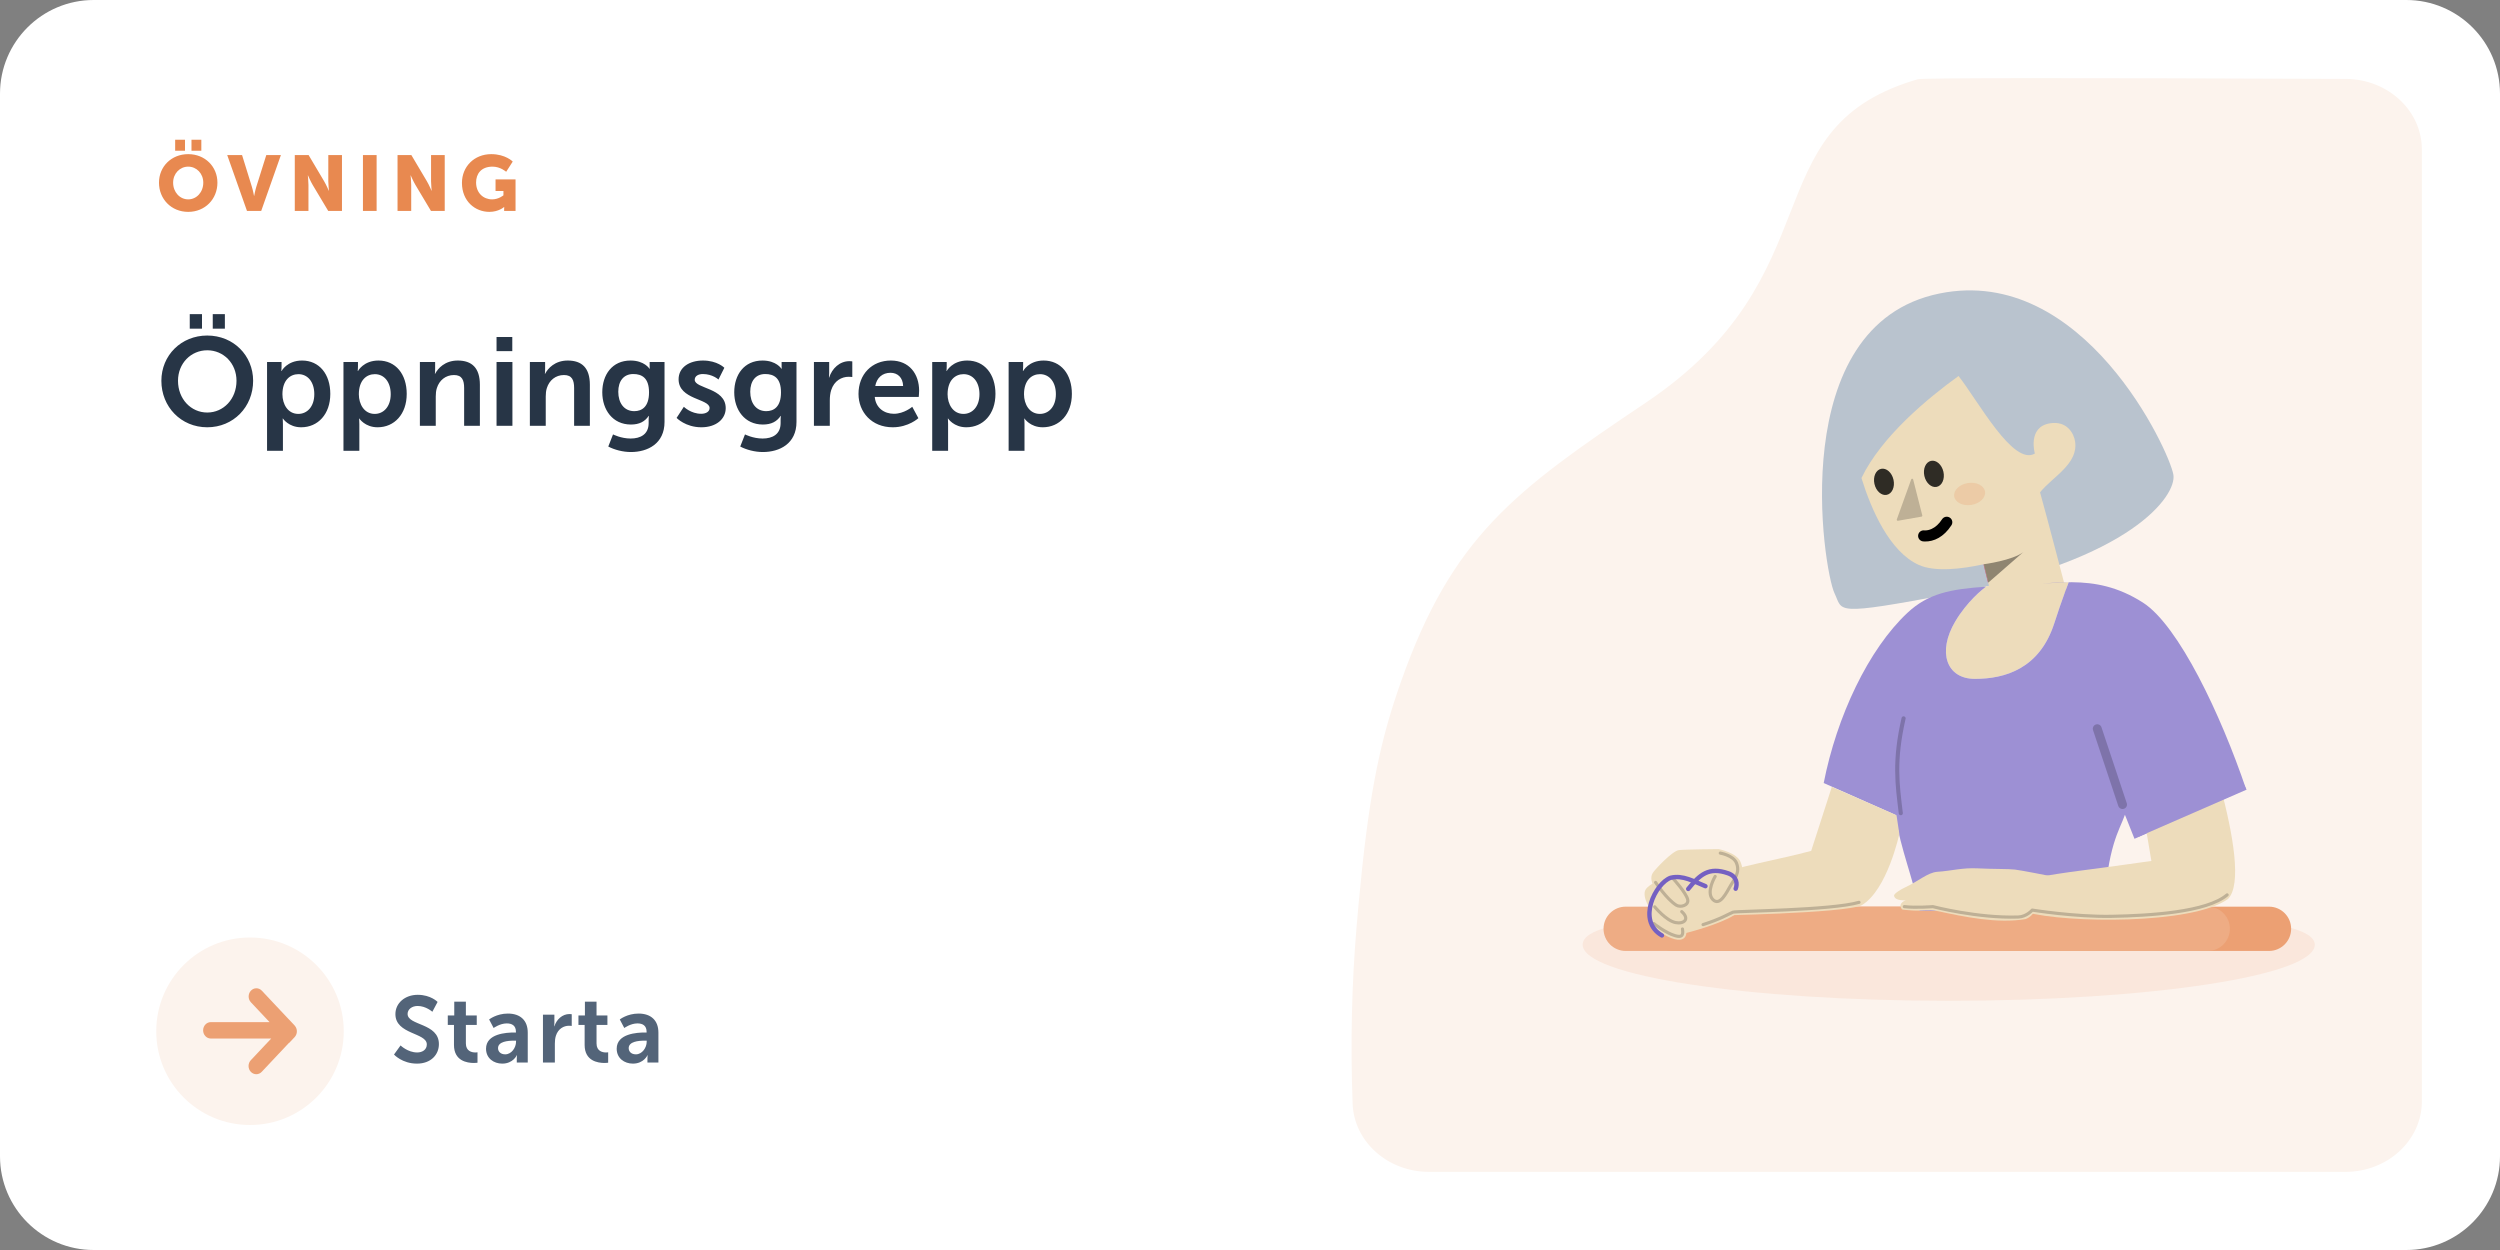 <?xml version="1.0" encoding="UTF-8"?> <svg xmlns="http://www.w3.org/2000/svg" width="640" height="320" viewBox="0 0 640 320" fill="none"><rect x="0" y="0" width="640" height="320" fill="#808080" stroke="none"/><path d="M0 24C0 10.745 10.745 0 24 0H616C629.255 0 640 10.745 640 24V296C640 309.255 629.255 320 616 320H24C10.745 320 0 309.255 0 296V24Z" fill="white"></path><path fill-rule="evenodd" clip-rule="evenodd" d="M620 38.268V281.935C620 291.912 611.238 300 600.429 300H365.829C355.279 300 346.628 292.282 346.269 282.55C345.698 267.052 346.036 251.954 347.284 237.257L347.817 231.218C350.235 205.006 352.907 191.425 357.704 177.252L358.603 174.648C371.704 137.477 387.544 125.738 421.255 103.13C470.075 70.39 448.462 33.484 489.678 20.669L490.947 20.288C492.165 19.935 528.689 19.906 600.516 20.203C611.291 20.248 620 28.323 620 38.268Z" fill="#FCF3ED"></path><mask id="mask0_329_19523" style="mask-type:alpha" maskUnits="userSpaceOnUse" x="346" y="20" width="274" height="280"><path fill-rule="evenodd" clip-rule="evenodd" d="M620 38.268V281.935C620 291.912 611.238 300 600.429 300H365.829C355.279 300 346.628 292.282 346.269 282.55C345.698 267.052 346.036 251.954 347.284 237.257L347.817 231.218C350.235 205.006 352.907 191.425 357.704 177.252L358.603 174.648C371.704 137.477 387.544 125.738 421.255 103.13C470.075 70.39 448.462 33.484 489.678 20.669L490.947 20.288C492.165 19.935 528.689 19.906 600.516 20.203C611.291 20.248 620 28.323 620 38.268Z" fill="white"></path></mask><g mask="url(#mask0_329_19523)"> </g><path d="M592.588 241.843C592.588 249.774 550.631 256.203 498.875 256.203C447.118 256.203 405.161 249.774 405.161 241.843C405.161 233.911 445.642 233.166 497.398 233.166C549.154 233.166 592.588 233.911 592.588 241.843Z" fill="#FAE7DC"></path><path fill-rule="evenodd" clip-rule="evenodd" d="M422.621 237.773C422.621 240.905 425.16 243.444 428.292 243.444H580.86C583.992 243.444 586.53 240.905 586.53 237.773C586.53 234.642 583.992 232.103 580.86 232.103H428.292C425.16 232.103 422.621 234.642 422.621 237.773Z" fill="#ECA073"></path><path fill-rule="evenodd" clip-rule="evenodd" d="M410.506 237.773C410.506 240.905 413.045 243.444 416.177 243.444H565.182C568.313 243.444 570.852 240.905 570.852 237.773C570.852 234.642 568.313 232.103 565.182 232.103H416.177C413.045 232.103 410.506 234.642 410.506 237.773Z" fill="#EEAC84"></path><path fill-rule="evenodd" clip-rule="evenodd" d="M556.39 121.545C555.43 115.594 533.415 67.636 496.527 75.131C456.813 83.2 466.817 146.041 469.638 151.878C471.884 156.527 468.878 157.792 499.555 152.007C545.631 143.318 557.25 126.874 556.39 121.545Z" fill="#B9C3CE"></path><path fill-rule="evenodd" clip-rule="evenodd" d="M507.765 144.457C507.765 144.457 515.084 143.508 517.916 141.326L508.923 149.168L507.765 144.457Z" fill="#CF3E83"></path><path fill-rule="evenodd" clip-rule="evenodd" d="M501.389 96.254C493.674 101.811 481.7 111.655 476.533 122.376C479.053 130.518 483.732 141.229 491.196 144.613C495.304 146.474 502.112 145.697 507.821 144.447L511.765 160.507L529.035 151.584C529.035 151.584 524.15 132.806 522.254 126.033C525.483 122.018 532.139 118.76 531.216 112.964C530.894 110.964 529.156 107.678 524.805 108.367C518.969 109.293 520.919 116.114 520.919 116.114C515.389 119.34 506.557 102.901 501.389 96.254L501.389 96.254Z" fill="#EDDCBB"></path><path opacity="0.2" fill-rule="evenodd" clip-rule="evenodd" d="M489.765 122.744C489.702 122.497 489.357 122.48 489.271 122.72L485.582 132.972C485.515 133.159 485.675 133.349 485.871 133.314L491.9 132.259C492.048 132.233 492.143 132.087 492.106 131.941L489.765 122.744Z" fill="black"></path><path opacity="0.8" fill-rule="evenodd" clip-rule="evenodd" d="M492.633 121.832C493.037 123.671 494.457 124.926 495.806 124.637C497.156 124.348 497.923 122.623 497.519 120.784C497.116 118.946 495.695 117.69 494.346 117.979C492.997 118.268 492.23 119.993 492.633 121.832Z" fill="black"></path><path opacity="0.8" fill-rule="evenodd" clip-rule="evenodd" d="M479.854 123.872C480.257 125.711 481.677 126.967 483.027 126.677C484.376 126.388 485.143 124.663 484.739 122.824C484.336 120.986 482.916 119.729 481.566 120.019C480.217 120.308 479.45 122.033 479.854 123.872Z" fill="black"></path><path d="M499.142 132.507C498.481 132.082 497.598 132.271 497.171 132.93C496.365 134.17 495.462 134.956 494.508 135.394C493.921 135.664 493.376 135.777 492.917 135.788L492.716 135.786C492.687 135.785 492.674 135.784 492.678 135.785C491.899 135.665 491.171 136.196 491.051 136.97C490.931 137.745 491.465 138.469 492.243 138.589C492.361 138.607 492.531 138.622 492.746 138.625C495.075 138.664 497.596 137.506 499.567 134.469C499.994 133.81 499.804 132.932 499.142 132.507Z" fill="black"></path><ellipse opacity="0.2" rx="3.993" ry="2.838" transform="matrix(-0.987 0.158 0.159 0.987 504.22 126.458)" fill="#E88950"></ellipse><path opacity="0.398" fill-rule="evenodd" clip-rule="evenodd" d="M507.843 144.444C507.843 144.444 515.162 143.495 517.994 141.313L509 149.155L507.843 144.444Z" fill="black"></path><path fill-rule="evenodd" clip-rule="evenodd" d="M508.591 150.056C508.591 150.056 503.996 153.286 500.564 159.061C495.867 166.963 498.322 173.779 505.549 173.791C513.286 173.804 522.165 171.184 525.908 159.529C527.802 153.633 529.59 149.048 529.59 149.048L508.591 150.056Z" fill="#EDDCBB"></path><path fill-rule="evenodd" clip-rule="evenodd" d="M522.669 149.381L529.59 149.049C529.59 149.049 527.801 153.634 525.908 159.53C522.165 171.186 513.285 173.805 505.548 173.792C498.322 173.781 495.866 166.964 500.563 159.062C503.586 153.975 507.511 150.863 508.404 150.193C499.279 150.807 493.597 151.946 488.335 156.855C478.316 166.202 470.203 183.432 466.867 200.455L485.176 208.582C486.582 217.568 489.789 224.834 491.392 233.163H538.605C539.496 216.505 542.557 212.658 543.982 208.582L546.43 214.733L574.983 201.974C568.569 183.013 557.722 160.107 548.597 154.268C542.15 150.141 536.247 149.105 530.48 149.049C527.857 149.023 525.224 149.201 522.669 149.381Z" fill="#9D90D4"></path><path opacity="0.2" d="M537.982 186.191C537.784 185.596 537.138 185.274 536.54 185.471C535.972 185.658 535.651 186.247 535.79 186.816L535.816 186.905L542.284 206.327C542.482 206.922 543.128 207.245 543.726 207.048C544.294 206.861 544.616 206.272 544.476 205.703L544.45 205.614L537.982 186.191Z" fill="black"></path><path fill-rule="evenodd" clip-rule="evenodd" d="M514.585 225.719L518.683 233.516C529.097 236.352 561.263 236.706 570.35 230.15C577.622 222.884 561.053 178.05 561.053 178.05L549.473 212.783L550.752 220.403C550.752 220.403 539.721 221.976 532.579 222.884C525.522 223.781 514.585 225.719 514.585 225.719Z" fill="#EDDCBB"></path><path fill-rule="evenodd" clip-rule="evenodd" d="M506.283 222.299C502.31 222.099 499.601 222.948 495.969 223.181C493.495 223.339 491.043 225.664 487.532 227.259C486.725 227.626 484.824 228.748 484.881 229.288C485.031 230.711 487.871 230.471 487.871 230.471C487.871 230.471 485.94 231.13 486.698 232.48C486.967 232.958 486.799 232.861 489.405 233.07C492.011 233.28 493.75 232.766 495.869 233.217C502.909 234.716 511.343 236.506 518.521 235.289C522.43 234.035 524.782 224.259 524.782 224.259C524.782 224.259 517.564 222.814 515.845 222.612C514.125 222.411 510.256 222.5 506.283 222.299Z" fill="#EDDCBB"></path><path d="M570.14 229.086C564.973 233.517 550.364 234.403 540.597 234.58C531.114 234.752 520.254 232.985 520.254 232.985C520.254 232.985 518.795 234.685 516.691 234.757C506.325 235.111 494.81 232.099 494.81 232.099C494.81 232.099 490.501 232.453 487.505 232.099" stroke="black" stroke-opacity="0.2" stroke-width="0.808" stroke-linecap="round" stroke-linejoin="round"></path><path d="M540.921 181.06L558.381 168.301L575.128 202.148L547.513 214.198L540.921 181.06Z" fill="#9D90D4"></path><path fill-rule="evenodd" clip-rule="evenodd" d="M437.856 224.446L438.299 234.402C438.299 234.402 471.719 233.832 476.553 231.767C483.157 227.901 486.225 213.491 486.225 213.491L485.512 208.707L468.944 201.441L463.664 217.823C455.782 219.976 444.527 221.831 437.856 224.446Z" fill="#EDDCBB"></path><path d="M487.318 183.898C484.823 194.885 485.714 200.733 486.604 208.176" stroke="black" stroke-opacity="0.2" stroke-width="1.05" stroke-linecap="round"></path><path d="M429.783 217.629C431.436 217.434 439.953 217.369 439.953 217.369C439.953 217.369 444.613 218.259 445.579 220.662C446.694 223.433 446.553 228.404 446.553 228.404C446.553 228.404 447.746 231.81 444.007 234.234C440.242 236.675 431.711 238.835 431.711 238.835C431.711 238.835 431.766 243.794 422.57 237.026C421.58 236.297 422.57 232.924 422.57 232.924C422.57 232.924 422.179 232.394 421.559 231.063C421.166 230.221 420.697 228.643 421.291 227.708C421.801 226.904 423.051 226.201 423.051 226.201C423.051 226.201 422.315 224.725 423.1 223.48C423.684 222.553 428.13 217.824 429.783 217.629Z" fill="#EDDCBB"></path><path d="M439.079 224.36C439.079 224.36 436.654 228.368 438.477 230.272C440.291 232.166 442.012 228.425 443.022 226.718C444.032 225.012 445.517 223.333 444.527 220.914C443.729 218.966 440.392 218.393 440.392 218.393" stroke="black" stroke-opacity="0.2" stroke-width="0.808" stroke-linecap="round" stroke-linejoin="round"></path><path d="M428.409 225.017C428.409 225.017 431.616 228.536 432.041 230.246C432.421 231.779 430.206 232.403 429.121 231.719C426.67 230.175 423.834 225.908 423.834 225.908" stroke="black" stroke-opacity="0.2" stroke-width="0.808" stroke-linecap="round"></path><path d="M430.528 233.376C432.687 235.303 431.063 236.607 428.938 236.179C426.516 235.692 423.612 232.153 423.612 232.153" stroke="black" stroke-opacity="0.2" stroke-width="0.808" stroke-linecap="round"></path><path d="M430.71 237.82C430.997 239.549 430.484 240.01 428.858 239.548C426.364 238.839 423.382 236.438 423.382 236.438" stroke="black" stroke-opacity="0.2" stroke-width="0.808" stroke-linecap="round"></path><path d="M425.448 239.47C418.897 235.714 423.846 226.08 427.668 224.715C430.821 223.935 433.64 225.672 436.593 226.864" stroke="#7460C2" stroke-width="1.131" stroke-linecap="round"></path><path d="M432.188 227.569C435.131 223.919 437.448 221.821 442.412 223.569C444.749 224.391 444.782 226.408 444.334 227.511" stroke="#7460C2" stroke-width="1.131" stroke-linecap="round"></path><path d="M475.909 230.997C468.929 233.051 444.321 233.226 443.646 233.514C442.399 234.045 440.437 235.286 435.983 236.703" stroke="black" stroke-opacity="0.2" stroke-width="0.808" stroke-linecap="round" stroke-linejoin="round"></path><path d="M40.7 46.76C40.7 50.96 43.86 54.24 48.18 54.24C52.5 54.24 55.66 50.96 55.66 46.76C55.66 42.66 52.5 39.46 48.18 39.46C43.86 39.46 40.7 42.66 40.7 46.76ZM44.32 46.76C44.32 44.42 46.04 42.66 48.18 42.66C50.32 42.66 52.04 44.42 52.04 46.76C52.04 49.2 50.32 51.04 48.18 51.04C46.04 51.04 44.32 49.2 44.32 46.76ZM49.02 38.58H51.54V35.78H49.02V38.58ZM44.84 38.58H47.36V35.78H44.84V38.58ZM63.229 54H66.869L71.909 39.7H68.169L65.609 47.84C65.329 48.74 65.069 50.14 65.069 50.14H65.029C65.029 50.14 64.769 48.74 64.489 47.84L61.969 39.7H58.169L63.229 54ZM75.465 54H78.965V47.34C78.965 46.44 78.805 44.9 78.805 44.9H78.845C78.845 44.9 79.485 46.4 80.045 47.34L84.025 54H87.545V39.7H84.045V46.38C84.045 47.28 84.205 48.82 84.205 48.82H84.165C84.165 48.82 83.525 47.32 82.965 46.38L79.005 39.7H75.465V54ZM92.914 54H96.414V39.7H92.914V54ZM101.77 54H105.27V47.34C105.27 46.44 105.11 44.9 105.11 44.9H105.15C105.15 44.9 105.79 46.4 106.35 47.34L110.33 54H113.85V39.7H110.35V46.38C110.35 47.28 110.51 48.82 110.51 48.82H110.47C110.47 48.82 109.83 47.32 109.27 46.38L105.31 39.7H101.77V54ZM118.259 46.82C118.259 51.5 121.619 54.24 125.279 54.24C127.659 54.24 129.039 53 129.039 53H129.079C129.079 53 129.059 53.3 129.059 53.6V54H131.979V45.92H126.859V48.9H128.879V50C128.879 50 127.659 51.04 125.979 51.04C123.759 51.04 121.879 49.42 121.879 46.7C121.879 44.58 123.099 42.66 126.099 42.66C128.119 42.66 129.579 43.98 129.579 43.98L131.259 41.36C131.259 41.36 129.419 39.46 125.759 39.46C121.399 39.46 118.259 42.66 118.259 46.82Z" fill="#E88950"></path><path d="M41.312 97.48C41.312 104.168 46.368 109.384 53.056 109.384C59.744 109.384 64.8 104.168 64.8 97.48C64.8 90.984 59.744 85.896 53.056 85.896C46.368 85.896 41.312 90.984 41.312 97.48ZM45.568 97.48C45.568 93 48.896 89.672 53.056 89.672C57.216 89.672 60.544 93 60.544 97.48C60.544 102.152 57.216 105.608 53.056 105.608C48.896 105.608 45.568 102.152 45.568 97.48ZM54.464 84.136H57.568V80.424H54.464V84.136ZM48.576 84.136H51.712V80.424H48.576V84.136ZM68.365 115.4H72.429V108.552C72.429 107.72 72.365 107.144 72.365 107.144H72.429C72.429 107.144 73.869 109.384 77.101 109.384C81.389 109.384 84.557 106.024 84.557 100.84C84.557 95.784 81.741 92.296 77.325 92.296C73.485 92.296 72.077 94.984 72.077 94.984H72.013C72.013 94.984 72.077 94.472 72.077 93.864V92.68H68.365V115.4ZM72.301 100.936C72.301 97.32 74.285 95.784 76.397 95.784C78.797 95.784 80.461 97.8 80.461 100.904C80.461 104.136 78.605 105.96 76.365 105.96C73.677 105.96 72.301 103.464 72.301 100.936ZM87.927 115.4H91.992V108.552C91.992 107.72 91.927 107.144 91.927 107.144H91.992C91.992 107.144 93.431 109.384 96.663 109.384C100.952 109.384 104.12 106.024 104.12 100.84C104.12 95.784 101.304 92.296 96.888 92.296C93.047 92.296 91.639 94.984 91.639 94.984H91.576C91.576 94.984 91.639 94.472 91.639 93.864V92.68H87.927V115.4ZM91.864 100.936C91.864 97.32 93.847 95.784 95.96 95.784C98.359 95.784 100.024 97.8 100.024 100.904C100.024 104.136 98.168 105.96 95.927 105.96C93.24 105.96 91.864 103.464 91.864 100.936ZM107.49 109H111.554V101.512C111.554 100.744 111.618 100.008 111.842 99.336C112.45 97.384 114.05 96.008 116.226 96.008C118.306 96.008 118.818 97.352 118.818 99.336V109H122.85V98.504C122.85 94.184 120.802 92.296 117.186 92.296C113.89 92.296 112.098 94.312 111.394 95.688H111.33C111.33 95.688 111.394 95.176 111.394 94.568V92.68H107.49V109ZM127.115 89.896H131.147V86.28H127.115V89.896ZM127.115 109H131.179V92.68H127.115V109ZM135.646 109H139.71V101.512C139.71 100.744 139.774 100.008 139.998 99.336C140.606 97.384 142.206 96.008 144.382 96.008C146.462 96.008 146.974 97.352 146.974 99.336V109H151.006V98.504C151.006 94.184 148.958 92.296 145.342 92.296C142.046 92.296 140.254 94.312 139.55 95.688H139.486C139.486 95.688 139.55 95.176 139.55 94.568V92.68H135.646V109ZM156.935 111.208L155.719 114.312C157.287 115.144 159.463 115.72 161.511 115.72C165.767 115.72 170.119 113.608 170.119 108.008V92.68H166.311V93.928C166.311 94.184 166.343 94.376 166.343 94.376H166.247C166.247 94.376 164.967 92.296 161.415 92.296C156.711 92.296 154.183 95.944 154.183 100.424C154.183 104.904 156.839 108.68 161.511 108.68C163.687 108.68 165.095 107.912 166.055 106.472H166.119C166.119 106.472 166.055 106.952 166.055 107.336V108.296C166.055 111.208 163.943 112.264 161.447 112.264C158.983 112.264 156.935 111.208 156.935 111.208ZM162.375 105.256C159.751 105.256 158.279 103.144 158.279 100.296C158.279 97.544 159.655 95.752 162.119 95.752C164.327 95.752 166.151 96.744 166.151 100.456C166.151 104.136 164.327 105.256 162.375 105.256ZM173.208 106.984C173.208 106.984 175.48 109.384 179.544 109.384C183.416 109.384 185.784 107.208 185.784 104.488C185.784 99.24 177.848 99.528 177.848 97.224C177.848 96.2 178.872 95.752 179.928 95.752C182.424 95.752 183.928 97.16 183.928 97.16L185.432 94.152C185.432 94.152 183.64 92.296 179.96 92.296C176.44 92.296 173.72 94.056 173.72 97.096C173.72 102.344 181.656 102.024 181.656 104.456C181.656 105.416 180.664 105.928 179.512 105.928C176.856 105.928 175.064 104.136 175.064 104.136L173.208 106.984ZM190.717 111.208L189.501 114.312C191.069 115.144 193.245 115.72 195.293 115.72C199.549 115.72 203.901 113.608 203.901 108.008V92.68H200.093V93.928C200.093 94.184 200.125 94.376 200.125 94.376H200.029C200.029 94.376 198.749 92.296 195.197 92.296C190.493 92.296 187.965 95.944 187.965 100.424C187.965 104.904 190.621 108.68 195.293 108.68C197.469 108.68 198.877 107.912 199.837 106.472H199.901C199.901 106.472 199.837 106.952 199.837 107.336V108.296C199.837 111.208 197.725 112.264 195.229 112.264C192.765 112.264 190.717 111.208 190.717 111.208ZM196.157 105.256C193.533 105.256 192.061 103.144 192.061 100.296C192.061 97.544 193.437 95.752 195.901 95.752C198.109 95.752 199.933 96.744 199.933 100.456C199.933 104.136 198.109 105.256 196.157 105.256ZM208.365 109H212.429V102.536C212.429 101.576 212.525 100.68 212.781 99.88C213.549 97.448 215.501 96.456 217.229 96.456C217.773 96.456 218.189 96.52 218.189 96.52V92.52C218.189 92.52 217.837 92.456 217.453 92.456C214.957 92.456 213.005 94.312 212.269 96.648H212.205C212.205 96.648 212.269 96.104 212.269 95.496V92.68H208.365V109ZM219.776 100.84C219.776 105.48 223.136 109.384 228.544 109.384C232.608 109.384 235.104 107.048 235.104 107.048L233.536 104.136C233.536 104.136 231.456 105.928 228.832 105.928C226.4 105.928 224.192 104.456 223.936 101.608H235.2C235.2 101.608 235.296 100.52 235.296 100.04C235.296 95.72 232.768 92.296 228.064 92.296C223.2 92.296 219.776 95.816 219.776 100.84ZM224.064 98.824C224.448 96.712 225.888 95.432 227.968 95.432C229.76 95.432 231.136 96.616 231.2 98.824H224.064ZM238.646 115.4H242.71V108.552C242.71 107.72 242.646 107.144 242.646 107.144H242.71C242.71 107.144 244.15 109.384 247.382 109.384C251.67 109.384 254.838 106.024 254.838 100.84C254.838 95.784 252.022 92.296 247.606 92.296C243.766 92.296 242.358 94.984 242.358 94.984H242.294C242.294 94.984 242.358 94.472 242.358 93.864V92.68H238.646V115.4ZM242.582 100.936C242.582 97.32 244.566 95.784 246.678 95.784C249.078 95.784 250.742 97.8 250.742 100.904C250.742 104.136 248.886 105.96 246.646 105.96C243.958 105.96 242.582 103.464 242.582 100.936ZM258.209 115.4H262.273V108.552C262.273 107.72 262.209 107.144 262.209 107.144H262.273C262.273 107.144 263.713 109.384 266.945 109.384C271.233 109.384 274.401 106.024 274.401 100.84C274.401 95.784 271.585 92.296 267.169 92.296C263.329 92.296 261.921 94.984 261.921 94.984H261.857C261.857 94.984 261.921 94.472 261.921 93.864V92.68H258.209V115.4ZM262.145 100.936C262.145 97.32 264.129 95.784 266.241 95.784C268.641 95.784 270.305 97.8 270.305 100.904C270.305 104.136 268.449 105.96 266.209 105.96C263.521 105.96 262.145 103.464 262.145 100.936Z" fill="#273546"></path><circle cx="64" cy="264" r="24" fill="#FCF3ED"></circle><path fill-rule="evenodd" clip-rule="evenodd" d="M67.028 253.616L73.993 261.014L73.999 261.008L75.398 262.494C75.519 262.624 75.622 262.765 75.705 262.916C76.177 263.725 76.082 264.802 75.421 265.506L74.022 266.992L73.99 266.959L67.005 274.384C66.233 275.205 64.981 275.205 64.208 274.384C63.435 273.564 63.435 272.233 64.208 271.412L69.427 265.866L53.978 265.866C52.886 265.866 52 264.925 52 263.764C52 262.604 52.886 261.662 53.978 261.662L69.006 261.662L64.231 256.588C63.458 255.767 63.458 254.436 64.231 253.616C65.003 252.795 66.256 252.795 67.028 253.616Z" fill="#ECA073"></path><path d="M100.864 269.96C100.864 269.96 102.952 272.288 106.744 272.288C110.296 272.288 112.36 270.008 112.36 267.296C112.36 261.848 104.344 262.592 104.344 259.568C104.344 258.368 105.472 257.528 106.912 257.528C109.048 257.528 110.68 259.016 110.68 259.016L112.024 256.496C112.024 256.496 110.296 254.672 106.936 254.672C103.672 254.672 101.224 256.784 101.224 259.616C101.224 264.848 109.264 264.32 109.264 267.368C109.264 268.76 108.088 269.432 106.792 269.432C104.392 269.432 102.544 267.632 102.544 267.632L100.864 269.96ZM116.217 267.512C116.217 271.616 119.601 272.12 121.305 272.12C121.881 272.12 122.241 272.048 122.241 272.048V269.384C122.241 269.384 122.025 269.432 121.689 269.432C120.849 269.432 119.265 269.144 119.265 267.128V262.376H122.049V259.952H119.265V256.424H116.289V259.952H114.633V262.376H116.217V267.512ZM124.424 268.472C124.424 270.92 126.392 272.288 128.576 272.288C131.36 272.288 132.32 270.128 132.296 270.128H132.344C132.344 270.128 132.296 270.512 132.296 270.992V272H135.104V264.344C135.104 261.248 133.232 259.472 130.016 259.472C127.112 259.472 125.216 260.984 125.216 260.984L126.368 263.168C126.368 263.168 127.976 261.992 129.728 261.992C131.072 261.992 132.08 262.544 132.08 264.152V264.32H131.672C129.68 264.32 124.424 264.584 124.424 268.472ZM127.496 268.328C127.496 266.624 130.016 266.408 131.576 266.408H132.104V266.696C132.104 268.184 130.952 269.912 129.344 269.912C128.096 269.912 127.496 269.144 127.496 268.328ZM138.996 272H142.044V267.152C142.044 266.432 142.116 265.76 142.308 265.16C142.884 263.336 144.348 262.592 145.644 262.592C146.052 262.592 146.364 262.64 146.364 262.64V259.64C146.364 259.64 146.1 259.592 145.812 259.592C143.94 259.592 142.476 260.984 141.924 262.736H141.876C141.876 262.736 141.924 262.328 141.924 261.872V259.76H138.996V272ZM149.666 267.512C149.666 271.616 153.05 272.12 154.754 272.12C155.33 272.12 155.69 272.048 155.69 272.048V269.384C155.69 269.384 155.474 269.432 155.138 269.432C154.298 269.432 152.714 269.144 152.714 267.128V262.376H155.498V259.952H152.714V256.424H149.738V259.952H148.082V262.376H149.666V267.512ZM157.873 268.472C157.873 270.92 159.841 272.288 162.025 272.288C164.809 272.288 165.769 270.128 165.745 270.128H165.793C165.793 270.128 165.745 270.512 165.745 270.992V272H168.553V264.344C168.553 261.248 166.681 259.472 163.465 259.472C160.561 259.472 158.665 260.984 158.665 260.984L159.817 263.168C159.817 263.168 161.425 261.992 163.177 261.992C164.521 261.992 165.529 262.544 165.529 264.152V264.32H165.121C163.129 264.32 157.873 264.584 157.873 268.472ZM160.945 268.328C160.945 266.624 163.465 266.408 165.025 266.408H165.553V266.696C165.553 268.184 164.401 269.912 162.793 269.912C161.545 269.912 160.945 269.144 160.945 268.328Z" fill="#536479"></path></svg> 